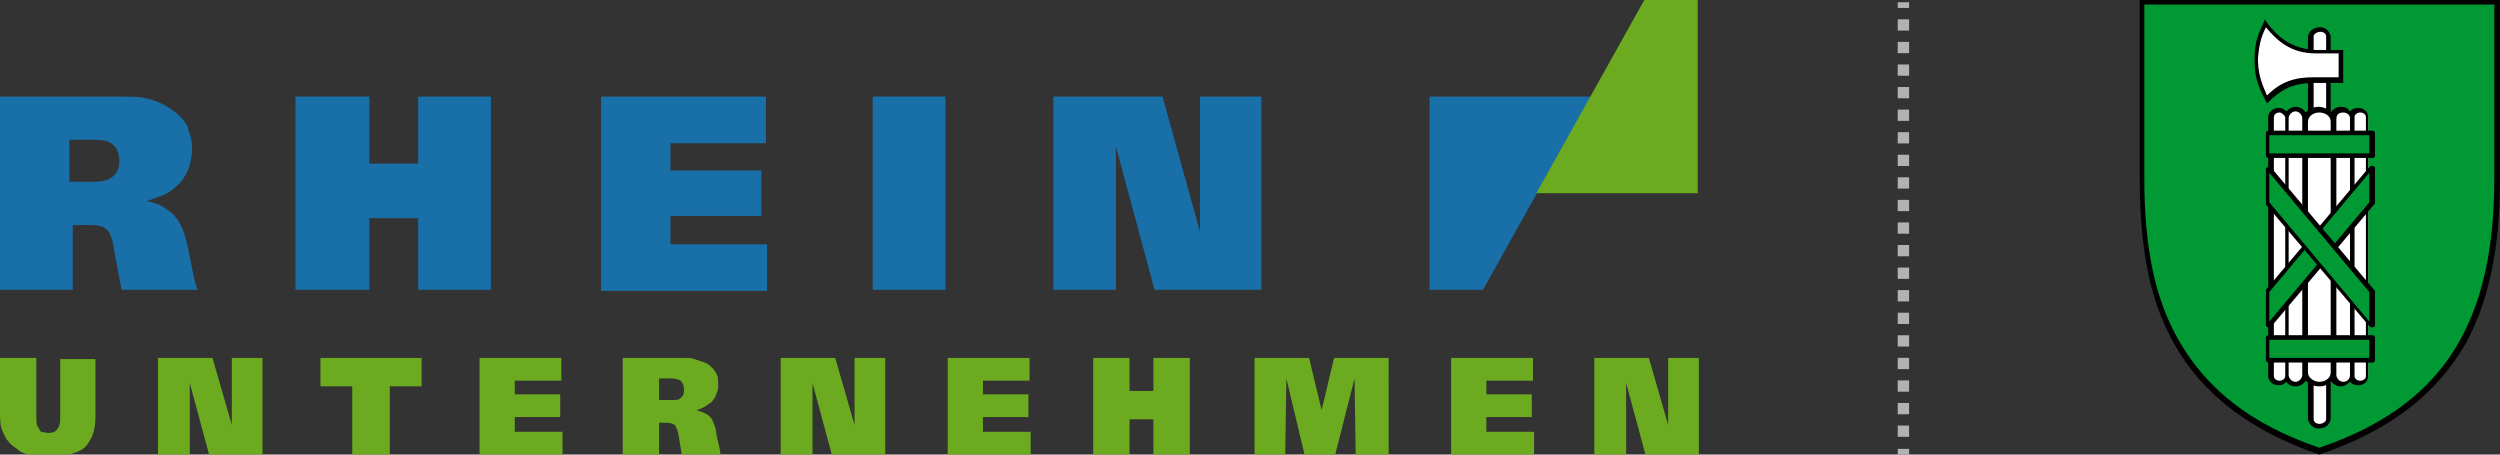 <?xml version="1.0" encoding="utf-8"?>
<!-- Generator: Adobe Illustrator 25.2.1, SVG Export Plug-In . SVG Version: 6.00 Build 0)  -->
<svg version="1.1" id="Ebene_1" xmlns="http://www.w3.org/2000/svg" xmlns:xlink="http://www.w3.org/1999/xlink" x="0px" y="0px"
	 width="220px" height="40px" viewBox="0 0 220 40" style="enable-background:new 0 0 220 40;" xml:space="preserve">
<rect x="0" y="0" width="220" height="40" fill="#333333" stroke="none"/>
<style type="text/css">
	.st0{fill:#1970A9;}
	.st1{fill:#6CAB20;}
	.st2{fill:#FFFFFF;}
	.st3{fill:none;stroke:#B2B2B2;stroke-miterlimit:10;}
	.st4{fill:none;stroke:#B2B2B2;stroke-miterlimit:10;stroke-dasharray:0.993,0.993;}
	.st5{fill:#009933;}
</style>
<g>
	<g>
		<g>
			<path class="st0" d="M0,8.5h10.7c0.8,0,1.4,0,1.9,0.1c0.6,0.1,1.2,0.3,1.8,0.6c0.5,0.3,1,0.6,1.4,1c0.4,0.4,0.7,0.8,0.8,1.3
				c0.2,0.5,0.3,1,0.3,1.6c0,0.5-0.1,1-0.2,1.4c-0.1,0.4-0.3,0.8-0.5,1.1c-0.2,0.3-0.4,0.6-0.7,0.8c-0.3,0.3-0.7,0.6-1.2,0.8
				c-0.3,0.1-0.8,0.3-1.4,0.5c0.6,0.1,1.2,0.3,1.6,0.6c0.4,0.3,0.8,0.5,1,0.9c0.3,0.3,0.5,0.8,0.7,1.3c0.1,0.3,0.3,1,0.5,2.1
				c0.3,1.6,0.5,2.5,0.7,2.9h-6.7L10,21.8c-0.1-0.8-0.3-1.3-0.6-1.6c-0.3-0.3-0.8-0.4-1.5-0.4H6.4v5.7H0V8.5z M6.1,12.3V16h2
				c0.8,0,1.3-0.1,1.6-0.3c0.5-0.3,0.8-0.8,0.8-1.5c0-0.7-0.2-1.2-0.6-1.5c-0.3-0.3-0.9-0.4-1.7-0.4H6.1z"/>
			<path class="st0" d="M36.8,8.5h6.4v17h-6.4v-6.3h-4.3v6.3h-6.5v-17h6.5v5.9h4.3V8.5z"/>
			<path class="st0" d="M52.9,8.5h14.5v4.1H59v2.4h8v4h-8v2.5h8.5v4.1H52.9V8.5z"/>
			<path class="st0" d="M83.2,8.5v17h-6.4v-17H83.2z"/>
			<path class="st0" d="M92.7,8.5h9.6l3.3,11.9V8.5h5.4v17h-9.4l-3.4-12.6v12.6h-5.5V8.5z"/>
		</g>
		<g>
			<path class="st0" d="M125.8,20.4V8.5H140l-9.5,17h-4.7V20.4z"/>
			<path class="st1" d="M149.4,5.1V17h-14.2l9.5-17h4.7V5.1z"/>
		</g>
		<g>
			<path class="st1" d="M0,31.5h3.2v5.3c0,0.3,0,0.5,0.1,0.7c0.1,0.2,0.2,0.3,0.3,0.5C3.8,38,4,38.1,4.3,38.1c0.3,0,0.6-0.1,0.7-0.3
				c0.2-0.2,0.3-0.5,0.3-0.9v-5.3h3.1v5.1c0,0.7-0.1,1.2-0.3,1.7c-0.2,0.4-0.4,0.8-0.8,1.1C7,39.7,6.5,39.9,6,40
				c-0.5,0.1-1.1,0.2-1.7,0.2c-0.7,0-1.3-0.1-1.8-0.2c-0.4-0.1-0.7-0.2-1-0.5c-0.3-0.2-0.6-0.4-0.8-0.7c-0.2-0.2-0.3-0.5-0.5-0.9
				C0.1,37.7,0,37.2,0,36.6V31.5z"/>
			<path class="st1" d="M13.9,31.5h4.8l1.7,5.9v-5.9h2.7V40h-4.7l-1.7-6.3V40h-2.8V31.5z"/>
			<path class="st1" d="M28.2,31.5h8.9V34h-2.8v6H31v-6h-2.8V31.5z"/>
			<path class="st1" d="M42.2,31.5h7.2v2h-4.1v1.2h4v2h-4V38h4.2v2h-7.3V31.5z"/>
			<path class="st1" d="M54.9,31.5h5.3c0.4,0,0.7,0,0.9,0.1c0.3,0.1,0.6,0.2,0.9,0.3c0.3,0.1,0.5,0.3,0.7,0.5
				c0.2,0.2,0.3,0.4,0.4,0.6c0.1,0.2,0.1,0.5,0.1,0.8c0,0.3,0,0.5-0.1,0.7c-0.1,0.2-0.1,0.4-0.2,0.5c-0.1,0.1-0.2,0.3-0.3,0.4
				c-0.2,0.1-0.4,0.3-0.6,0.4c-0.2,0.1-0.4,0.2-0.7,0.3c0.3,0.1,0.6,0.2,0.8,0.3c0.2,0.1,0.4,0.3,0.5,0.4c0.1,0.2,0.2,0.4,0.3,0.7
				c0.1,0.2,0.1,0.5,0.2,1c0.2,0.8,0.3,1.3,0.3,1.5h-3.4l-0.3-1.8c-0.1-0.4-0.2-0.6-0.3-0.8c-0.2-0.1-0.4-0.2-0.7-0.2h-0.7V40h-3.2
				V31.5z M58,33.4v1.8h1c0.4,0,0.7,0,0.8-0.1c0.3-0.2,0.4-0.4,0.4-0.8c0-0.3-0.1-0.6-0.3-0.8c-0.2-0.1-0.4-0.2-0.9-0.2H58z"/>
			<path class="st1" d="M68.7,31.5h4.8l1.7,5.9v-5.9h2.7V40h-4.7l-1.7-6.3V40h-2.8V31.5z"/>
			<path class="st1" d="M83.4,31.5h7.2v2h-4.1v1.2h4v2h-4V38h4.2v2h-7.3V31.5z"/>
			<path class="st1" d="M101.5,31.5h3.2V40h-3.2v-3.1h-2.1V40h-3.2v-8.5h3.2v2.9h2.1V31.5z"/>
			<path class="st1" d="M110.4,31.5h4.8l1.1,4.6l1.1-4.6h4.8V40h-2.9l-0.1-6.7l-1.7,6.7h-2.7l-1.6-6.7l-0.1,6.7h-2.7V31.5z"/>
			<path class="st1" d="M127.7,31.5h7.2v2h-4.1v1.2h4v2h-4V38h4.2v2h-7.3V31.5z"/>
			<path class="st1" d="M140.3,31.5h4.8l1.7,5.9v-5.9h2.7V40h-4.7l-1.7-6.3V40h-2.8V31.5z"/>
		</g>
	</g>
	<g>
		<line class="st2" x1="167.5" y1="0.2" x2="167.5" y2="40"/>
		<g>
			<line class="st3" x1="167.5" y1="0.2" x2="167.5" y2="0.7"/>
			<line class="st4" x1="167.5" y1="1.7" x2="167.5" y2="39"/>
			<line class="st3" x1="167.5" y1="39.5" x2="167.5" y2="40"/>
		</g>
	</g>
	<g>
		<g>
			<path class="st5" d="M188.5,0.2h31.3v15.6c0,10.5-2.8,19.6-15.6,23.9c-12.8-4.3-15.6-13.4-15.6-23.9V0.2z"/>
			<path d="M204.1,40L204.1,40c-6.1-2.1-10.3-5.3-12.8-9.8c-2.1-3.7-3-8.3-3-14.4V0H220v15.8c0,6.1-1,10.7-3,14.4
				C214.4,34.7,210.3,37.9,204.1,40L204.1,40z M188.7,0.4v15.3c0,6,0.9,10.5,3,14.2c2.5,4.4,6.5,7.5,12.4,9.5c5.9-2,10-5.1,12.4-9.5
				c2-3.6,3-8.2,3-14.2V0.4H188.7z"/>
		</g>
		<g>
			<path class="st2" d="M203.4,3.2c0-0.4,0.4-0.6,0.8-0.6c0.4,0,0.6,0.3,0.7,0.6v33.7c0,0.4-0.4,0.6-0.8,0.6c-0.4,0-0.6-0.3-0.7-0.6
				V3.2z"/>
			<path d="M204.1,37.7c0,0-0.1,0-0.1,0c-0.5,0-0.8-0.4-0.9-0.8l0,0V3.2l0,0c0.1-0.5,0.5-0.8,1.1-0.8c0.5,0,0.8,0.4,0.9,0.8l0,0
				v33.7l0,0C205,37.4,204.6,37.7,204.1,37.7z M203.6,36.9c0,0.2,0.2,0.4,0.5,0.4c0.3,0,0.6-0.2,0.6-0.4V3.2c0-0.2-0.2-0.4-0.5-0.4
				c-0.3,0-0.6,0.2-0.6,0.4V36.9z"/>
		</g>
		<g>
			<path class="st2" d="M201.2,33.1c0,0.4-0.3,0.6-0.7,0.6c-0.4,0-0.7-0.3-0.7-0.6V10.3c0-0.3,0.3-0.6,0.7-0.6
				c0.4,0,0.7,0.3,0.7,0.6V33c0,0.4,0.4,0.8,0.8,0.8s0.8-0.4,0.8-0.8V10.4c0-0.4-0.4-0.8-0.8-0.8s-0.8,0.3-0.8,0.8 M207,33.1
				c0,0.4,0.3,0.6,0.7,0.6c0.4,0,0.7-0.3,0.7-0.6V10.3c0-0.3-0.3-0.6-0.7-0.6c-0.4,0-0.7,0.3-0.7,0.6V33c0,0.4-0.4,0.8-0.8,0.8
				c-0.5,0-0.8-0.4-0.8-0.8V10.4c0-0.4,0.4-0.8,0.8-0.8c0.5,0,0.8,0.3,0.8,0.8 M202.9,10.7c0-0.6,0.5-1,1.2-1c0.7,0,1.2,0.5,1.2,1
				v22.1c0,0.5-0.5,1-1.2,1c-0.7,0-1.2-0.4-1.2-1 M206,7V4.5h-2.2c-2.2,0-3.5-1.2-4.4-2.4c-0.6,1.2-0.8,2-0.8,3.1
				c0,1.3,0.2,2.2,1,3.6c1.2-1.3,2.4-1.7,4.1-1.8L206,7z"/>
			<path d="M204.1,34c-0.5,0-0.9-0.2-1.2-0.5c-0.2,0.3-0.5,0.5-0.9,0.5c-0.3,0-0.6-0.1-0.8-0.4c-0.2,0.2-0.4,0.3-0.7,0.3
				c0,0,0,0,0,0c-0.5,0-0.9-0.4-0.9-0.8V10.3c0-0.4,0.4-0.8,0.9-0.8c0,0,0,0,0,0c0.3,0,0.5,0.1,0.7,0.3c0.2-0.2,0.5-0.4,0.8-0.4
				c0.4,0,0.7,0.2,0.9,0.5c0.3-0.3,0.7-0.5,1.1-0.5c0.5,0,0.9,0.2,1.1,0.5c0.2-0.3,0.5-0.5,0.9-0.5c0.3,0,0.6,0.1,0.8,0.4
				c0.2-0.2,0.4-0.3,0.7-0.3c0,0,0,0,0,0c0.5,0,0.9,0.3,0.9,0.8v22.8c0,0.5-0.4,0.8-0.9,0.8c0,0,0,0,0,0c-0.3,0-0.5-0.1-0.7-0.3
				c-0.2,0.2-0.5,0.4-0.8,0.4c-0.4,0-0.7-0.2-0.9-0.5C205,33.8,204.6,34,204.1,34z M203.1,32.8c0,0.4,0.5,0.8,1,0.8
				c0.6,0,1-0.4,1-0.8V10.7c0-0.5-0.5-0.8-1-0.8c-0.6,0-1,0.4-1,0.8V32.8z M206.2,9.9c-0.4,0-0.6,0.2-0.6,0.6V33
				c0,0.3,0.3,0.6,0.6,0.6c0.4,0,0.6-0.3,0.6-0.6V10.4C206.8,10.1,206.5,9.9,206.2,9.9z M201.4,10.4V33c0,0.3,0.3,0.6,0.6,0.6
				s0.6-0.3,0.6-0.6V10.4c0-0.3-0.3-0.6-0.6-0.6S201.4,10.1,201.4,10.4z M207.2,33.1c0,0.2,0.2,0.4,0.5,0.4c0,0,0,0,0,0
				c0.3,0,0.5-0.2,0.5-0.4V10.3c0-0.2-0.2-0.4-0.5-0.4c0,0,0,0,0,0c-0.3,0-0.5,0.2-0.5,0.4V33C207.2,33,207.2,33.1,207.2,33.1
				L207.2,33.1z M200.6,9.9c-0.3,0-0.5,0.2-0.5,0.4v22.8c0,0.2,0.2,0.4,0.5,0.4c0,0,0,0,0,0c0.3,0,0.5-0.2,0.5-0.4h0
				c0,0,0-0.1,0-0.1V10.3C201,10.1,200.8,9.9,200.6,9.9C200.6,9.9,200.6,9.9,200.6,9.9z M199.5,9.1l-0.1-0.2c-0.8-1.5-1-2.3-1-3.7
				l0,0l0,0c0-1.2,0.2-2,0.8-3.2l0.1-0.3l0.2,0.3c0.9,1.2,2.1,2.3,4.3,2.4h2.4v2.9h-2.6c-1.7,0-2.8,0.5-4,1.7L199.5,9.1z M198.7,5.1
				c0,1.2,0.2,2,0.8,3.3c1.2-1.2,2.4-1.6,4.1-1.6l2.2,0V4.7h-2c-2.2,0-3.4-1.1-4.4-2.3C198.9,3.4,198.8,4.1,198.7,5.1z"/>
		</g>
		<g>
			<path class="st5" d="M199.5,11.7h9.2v2h-9.2V11.7z M199.5,29.7h9.2v2h-9.2V29.7z M199.5,28.6h0.1l9.1-10.8v-3h-0.1l-9.1,10.8
				V28.6z"/>
			<path d="M208.8,31.9h-9.2c-0.1,0-0.2-0.1-0.2-0.2v-2c0-0.1,0.1-0.2,0.2-0.2h9.2c0.1,0,0.2,0.1,0.2,0.2v2
				C209,31.8,208.9,31.9,208.8,31.9z M199.7,31.5h8.8v-1.6h-8.8V31.5z M199.7,28.8h-0.1c-0.1,0-0.2-0.1-0.2-0.2v-3c0,0,0-0.1,0-0.1
				l9.1-10.8c0,0,0.1-0.1,0.2-0.1h0.1c0.1,0,0.2,0.1,0.2,0.2v3c0,0,0,0.1,0,0.1l-9.1,10.8C199.8,28.8,199.7,28.8,199.7,28.8z
				 M199.7,25.7v2.6l8.8-10.5v-2.6L199.7,25.7z M208.8,13.9h-9.2c-0.1,0-0.2-0.1-0.2-0.2v-2c0-0.1,0.1-0.2,0.2-0.2h9.2
				c0.1,0,0.2,0.1,0.2,0.2v2C209,13.8,208.9,13.9,208.8,13.9z M199.7,13.5h8.8v-1.6h-8.8V13.5z"/>
		</g>
		<g>
			<path class="st5" d="M199.5,14.8h0.1l9.1,10.8v3h-0.1l-9.1-10.8V14.8z"/>
			<path d="M208.8,28.8h-0.1c-0.1,0-0.1,0-0.2-0.1L199.4,18c0,0,0-0.1,0-0.1v-3c0-0.1,0.1-0.2,0.2-0.2h0.1c0.1,0,0.1,0,0.2,0.1
				l9.1,10.8c0,0,0,0.1,0,0.1v3C209,28.7,208.9,28.8,208.8,28.8z M199.7,17.8l8.8,10.5v-2.6l-8.8-10.5V17.8z"/>
		</g>
	</g>
</g>
</svg>
